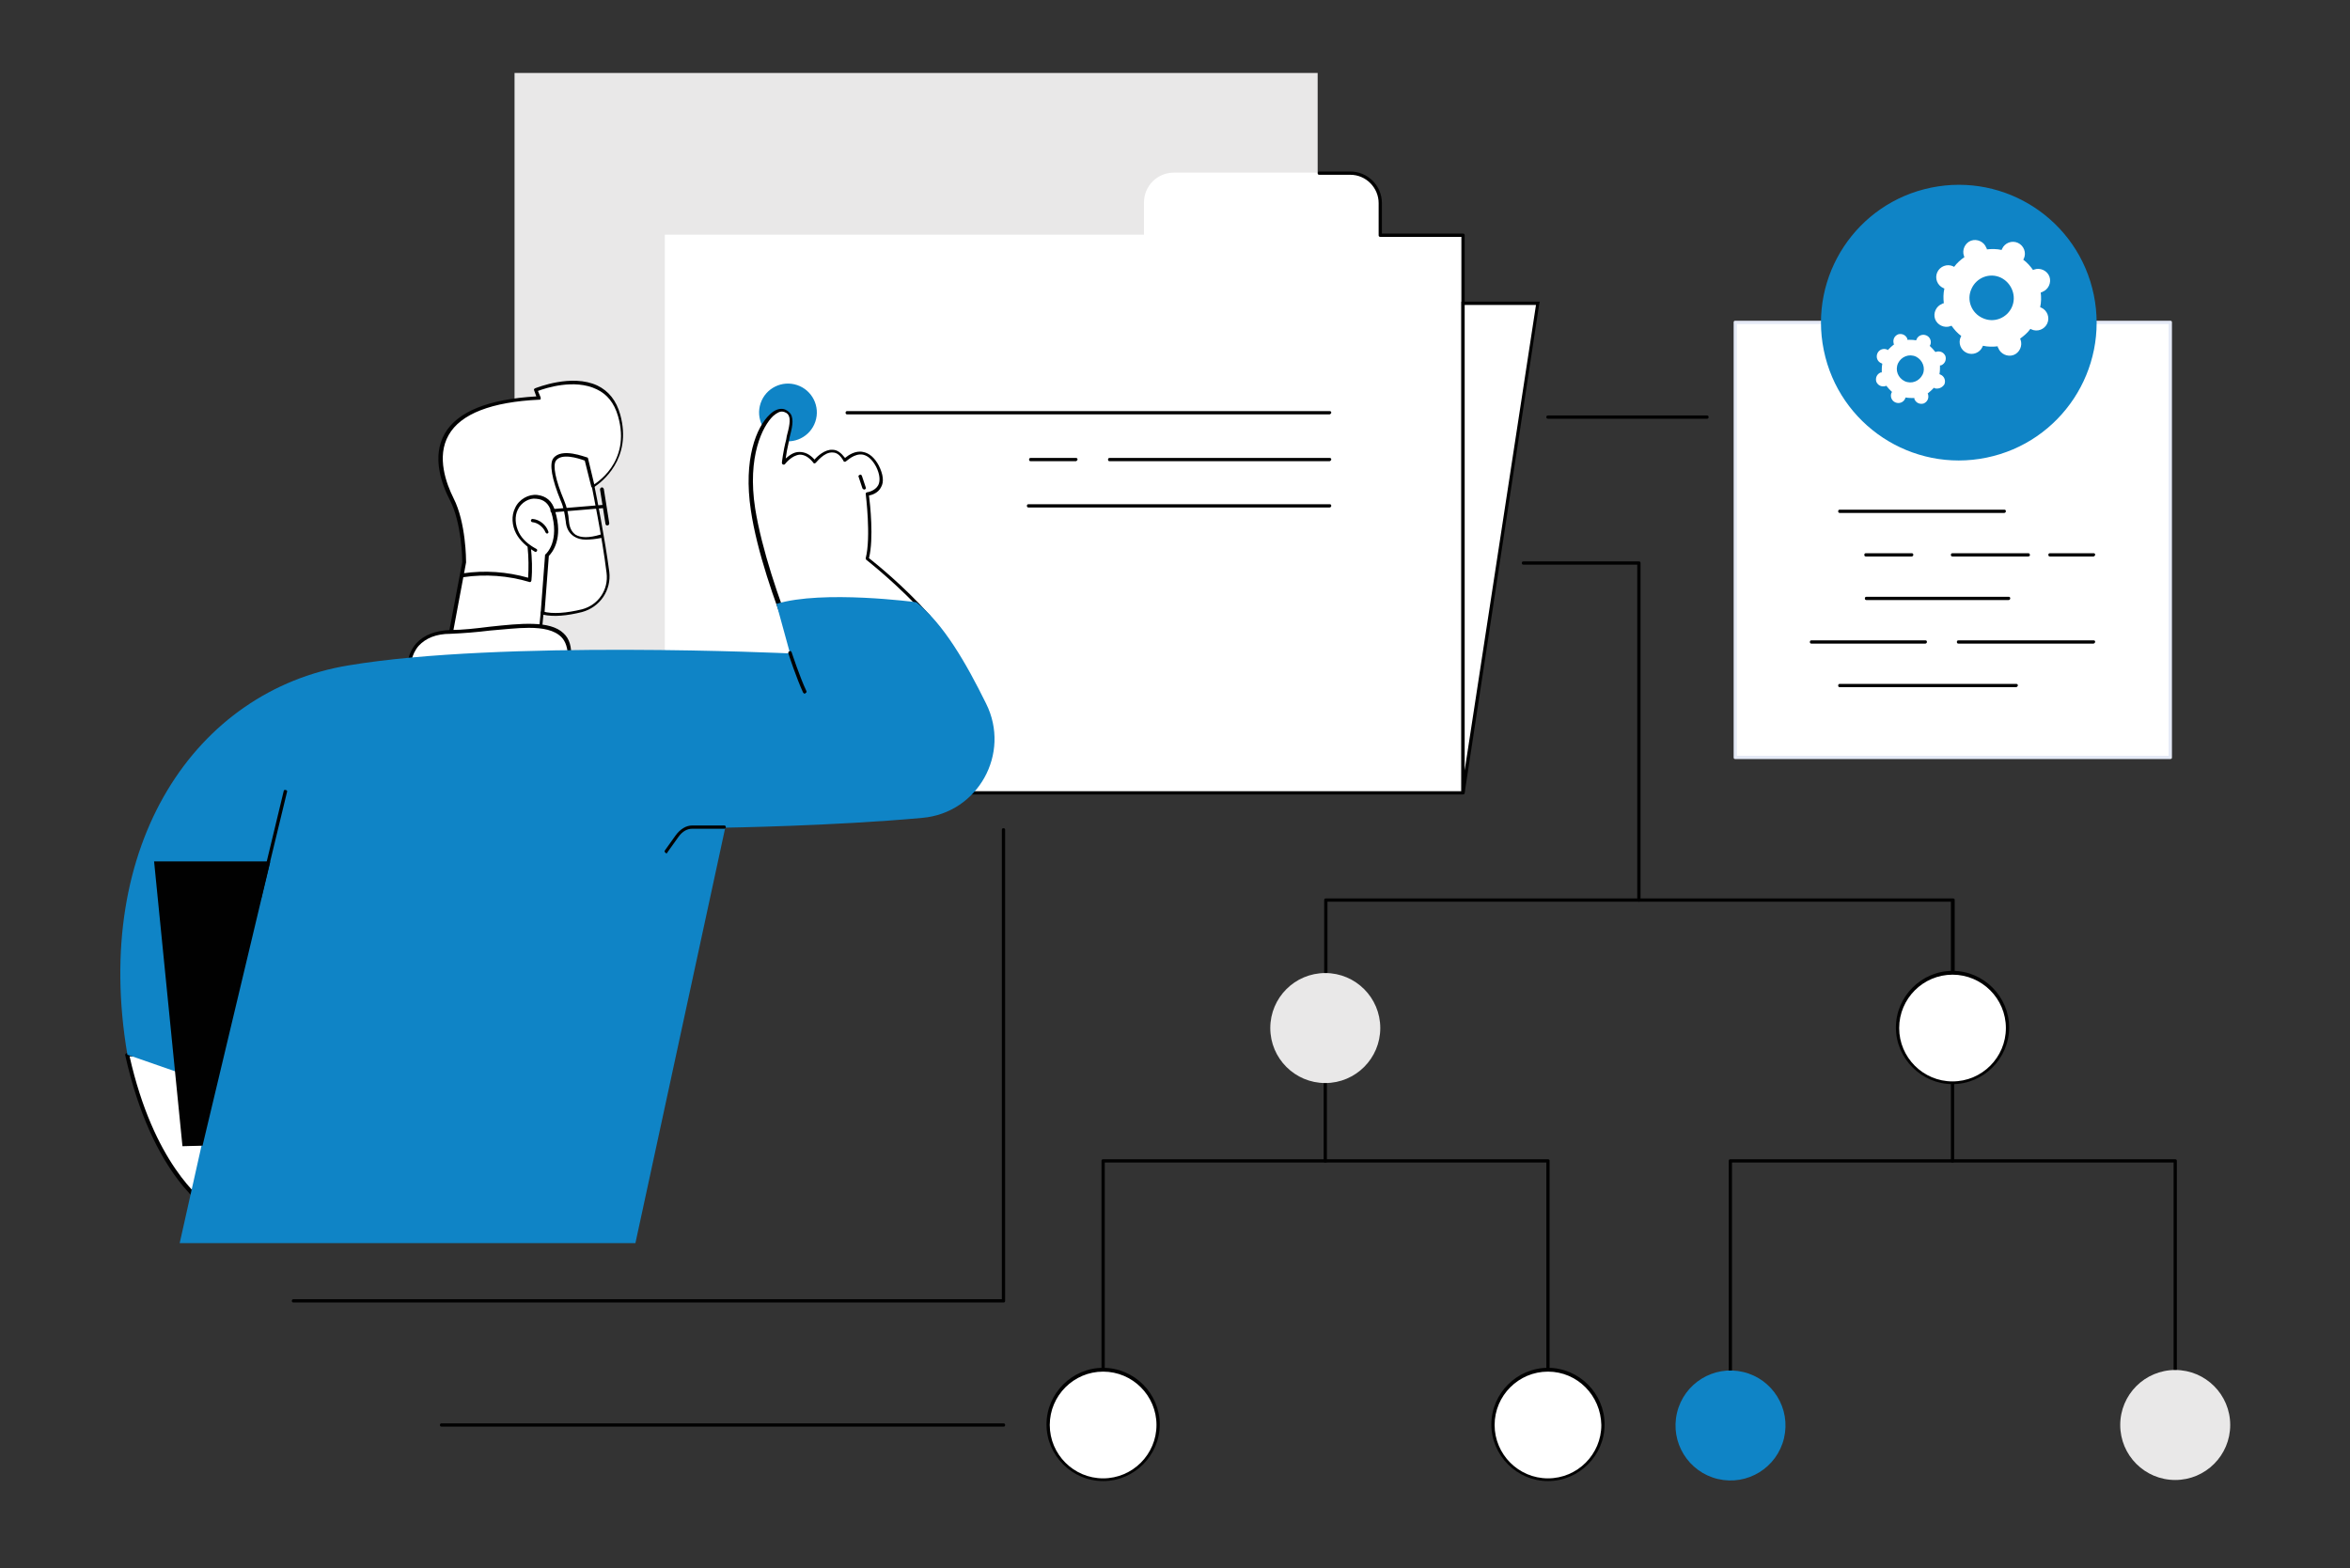 <?xml version="1.0" encoding="utf-8"?>
<!-- Generator: Adobe Illustrator 28.0.0, SVG Export Plug-In . SVG Version: 6.00 Build 0)  -->
<svg version="1.1" id="Layer_1" xmlns="http://www.w3.org/2000/svg" xmlns:xlink="http://www.w3.org/1999/xlink" x="0px" y="0px"
	 viewBox="0 0 431.6 288" style="enable-background:new 0 0 431.6 288;" xml:space="preserve">
<rect x="0" y="0" width="431.6" height="288" fill="#333333" stroke="none"/>
<style type="text/css">
	.st0{fill:#E9E8E8;}
	.st1{fill:#FFFFFF;}
	.st2{fill:#010101;}
	.st3{fill:#0F84C6;}
	.st4{fill:#E4E9F6;}
</style>
<g>
	<rect x="94.5" y="13.4" class="st0" width="147.5" height="111.4"/>
	<path class="st1" d="M253.5,43.1v-5.9c0-3-2.4-5.5-5.5-5.5h-32.4c-3,0-5.5,2.4-5.5,5.5v5.9h-88v92.2c0,5.7,4.6,10.3,10.3,10.3
		h136.3V43.1H253.5z"/>
	<path class="st2" d="M268.7,145.9H132.4c-5.8,0-10.6-4.7-10.6-10.6v-11.2c0-0.2,0.1-0.3,0.3-0.3c0.2,0,0.3,0.1,0.3,0.3v11.2
		c0,5.5,4.5,10,10,10h136V43.5h-14.9c-0.2,0-0.3-0.1-0.3-0.3v-5.9c0-2.8-2.3-5.2-5.2-5.2h-5.7c-0.2,0-0.3-0.1-0.3-0.3
		c0-0.2,0.1-0.3,0.3-0.3h5.7c3.2,0,5.8,2.6,5.8,5.8v5.6h14.9c0.2,0,0.3,0.1,0.3,0.3v102.4C269,145.8,268.9,145.9,268.7,145.9z"/>
	<polygon class="st1" points="268.7,55.7 268.7,145.6 282.5,55.7 	"/>
	<path class="st2" d="M269,145.6l-0.6,0V55.4h14.4l-0.1,0.4L269,145.6z M269,56v85.5L282.1,56H269z"/>
	<path class="st2" d="M399.5,251.9c-0.2,0-0.3-0.1-0.3-0.3v-38.1h-81.1v38.1c0,0.2-0.1,0.3-0.3,0.3c-0.2,0-0.3-0.1-0.3-0.3v-38.4
		c0-0.2,0.1-0.3,0.3-0.3h81.7c0.2,0,0.3,0.1,0.3,0.3v38.4C399.8,251.8,399.6,251.9,399.5,251.9z"/>
	<path class="st1" d="M358.6,193v20.2V193z"/>
	<path class="st2" d="M358.6,213.5c-0.2,0-0.3-0.1-0.3-0.3V193c0-0.2,0.1-0.3,0.3-0.3s0.3,0.1,0.3,0.3v20.2
		C358.9,213.4,358.8,213.5,358.6,213.5z"/>
	<path class="st2" d="M284.3,251.9c-0.2,0-0.3-0.1-0.3-0.3v-38.1h-81.1v38.1c0,0.2-0.1,0.3-0.3,0.3c-0.2,0-0.3-0.1-0.3-0.3v-38.4
		c0-0.2,0.1-0.3,0.3-0.3h81.7c0.2,0,0.3,0.1,0.3,0.3v38.4C284.6,251.8,284.5,251.9,284.3,251.9z"/>
	<path class="st1" d="M243.4,193v20.2V193z"/>
	<path class="st2" d="M243.4,213.5c-0.2,0-0.3-0.1-0.3-0.3V193c0-0.2,0.1-0.3,0.3-0.3c0.2,0,0.3,0.1,0.3,0.3v20.2
		C243.8,213.4,243.6,213.5,243.4,213.5z"/>
	<path class="st2" d="M358.6,178.9c-0.2,0-0.3-0.1-0.3-0.3v-13H243.8v13c0,0.2-0.1,0.3-0.3,0.3c-0.2,0-0.3-0.1-0.3-0.3v-13.3
		c0-0.2,0.1-0.3,0.3-0.3h115.2c0.2,0,0.3,0.1,0.3,0.3v13.3C358.9,178.8,358.8,178.9,358.6,178.9z"/>
	<path class="st2" d="M301,165.6c-0.2,0-0.3-0.1-0.3-0.3v-61.6h-20.9c-0.2,0-0.3-0.1-0.3-0.3s0.1-0.3,0.3-0.3H301
		c0.2,0,0.3,0.1,0.3,0.3v61.9C301.3,165.5,301.2,165.6,301,165.6z"/>
	<circle class="st1" cx="358.6" cy="188.8" r="10.1"/>
	<path class="st2" d="M358.6,199.1c-5.7,0-10.4-4.7-10.4-10.4s4.7-10.4,10.4-10.4c5.7,0,10.4,4.7,10.4,10.4S364.3,199.1,358.6,199.1
		z M358.6,179c-5.4,0-9.8,4.4-9.8,9.8c0,5.4,4.4,9.8,9.8,9.8c5.4,0,9.8-4.4,9.8-9.8C368.4,183.4,364,179,358.6,179z"/>
	<circle class="st0" cx="243.4" cy="188.8" r="10.1"/>
	
		<ellipse transform="matrix(0.23 -0.973 0.973 0.23 -9.904 510.819)" class="st3" cx="317.8" cy="261.7" rx="10.1" ry="10.1"/>
	<circle class="st0" cx="399.5" cy="261.7" r="10.1"/>
	<circle class="st1" cx="284.3" cy="261.7" r="10.1"/>
	<path class="st2" d="M284.3,272c-5.7,0-10.4-4.7-10.4-10.4s4.7-10.4,10.4-10.4c5.7,0,10.4,4.7,10.4,10.4S290,272,284.3,272z
		 M284.3,251.9c-5.4,0-9.8,4.4-9.8,9.8c0,5.4,4.4,9.8,9.8,9.8c5.4,0,9.8-4.4,9.8-9.8C294,256.3,289.7,251.9,284.3,251.9z"/>
	<circle class="st1" cx="202.6" cy="261.7" r="10.1"/>
	<path class="st2" d="M202.6,272c-5.7,0-10.4-4.7-10.4-10.4s4.7-10.4,10.4-10.4c5.7,0,10.4,4.7,10.4,10.4S208.3,272,202.6,272z
		 M202.6,251.9c-5.4,0-9.8,4.4-9.8,9.8c0,5.4,4.4,9.8,9.8,9.8c5.4,0,9.8-4.4,9.8-9.8C212.4,256.3,208,251.9,202.6,251.9z"/>
	<ellipse transform="matrix(0.32 -0.948 0.948 0.32 26.588 188.573)" class="st3" cx="144.6" cy="75.8" rx="5.3" ry="5.3"/>
	<path class="st2" d="M244.2,76.1h-88.6c-0.2,0-0.3-0.1-0.3-0.3c0-0.2,0.1-0.3,0.3-0.3h88.6c0.2,0,0.3,0.1,0.3,0.3
		C244.5,75.9,244.3,76.1,244.2,76.1z"/>
	<path class="st2" d="M197.6,84.7h-8.3c-0.2,0-0.3-0.1-0.3-0.3c0-0.2,0.1-0.3,0.3-0.3h8.3c0.2,0,0.3,0.1,0.3,0.3
		C197.9,84.5,197.7,84.7,197.6,84.7z"/>
	<path class="st2" d="M244.2,84.7h-40.4c-0.2,0-0.3-0.1-0.3-0.3c0-0.2,0.1-0.3,0.3-0.3h40.4c0.2,0,0.3,0.1,0.3,0.3
		C244.5,84.5,244.3,84.7,244.2,84.7z"/>
	<path class="st1" d="M244.2,92.9h-55.3H244.2z"/>
	<path class="st2" d="M244.2,93.2h-55.3c-0.2,0-0.3-0.1-0.3-0.3c0-0.2,0.1-0.3,0.3-0.3h55.3c0.2,0,0.3,0.1,0.3,0.3
		C244.5,93.1,244.3,93.2,244.2,93.2z"/>
	<path class="st1" d="M82.2,119.2l3-15.9c0,0,0-7.1-2.3-11.6c-2.3-4.5-7.1-17.5,16.1-18.5l-0.6-1.5c0,0,12.4-5.2,15.2,4.7
		c2.5,8.9-4.8,13-4.8,13s1.9,9.1,2.8,15.8c0.4,3.2-1.6,6.2-4.8,7c-2.3,0.6-5.1,1-7.3,0.4l-0.5,5.6L82.2,119.2z"/>
	<path class="st2" d="M82.2,119.5c-0.1,0-0.2,0-0.2-0.1c-0.1-0.1-0.1-0.2-0.1-0.3l3-15.9c0-0.5-0.1-7.2-2.3-11.4
		c-1.4-2.7-3.4-7.9-0.9-12.2c2.3-4,8-6.3,16.8-6.8l-0.4-1.1c-0.1-0.2,0-0.3,0.2-0.4c0.3-0.1,6.7-2.7,11.4-0.5c2.1,1,3.5,2.8,4.2,5.3
		c2.3,8.2-3.5,12.5-4.7,13.3c0.3,1.4,1.9,9.5,2.7,15.6c0.4,3.4-1.7,6.5-5,7.4c-2.8,0.7-5.2,0.9-7.1,0.5l-0.5,5.2
		c0,0.2-0.1,0.3-0.3,0.3L82.2,119.5L82.2,119.5z M98.8,71.8l0.5,1.2c0,0.1,0,0.2,0,0.3c-0.1,0.1-0.1,0.1-0.2,0.1
		c-8.8,0.4-14.5,2.6-16.7,6.5c-2.3,4-0.4,9,0.9,11.6c2.3,4.5,2.3,11.4,2.3,11.7l0,0.1l-2.9,15.5l16.1-1l0.5-5.3
		c0-0.1,0.1-0.2,0.1-0.2c0.1-0.1,0.2-0.1,0.3,0c1.8,0.5,4.3,0.3,7.2-0.4c3-0.8,4.9-3.6,4.5-6.7c-0.8-6.6-2.7-15.7-2.7-15.8
		c0-0.1,0-0.3,0.2-0.3c0.3-0.2,7.1-4.1,4.6-12.7c-0.7-2.4-2-4-3.9-4.9C105.5,69.5,100.1,71.3,98.8,71.8z"/>
	<path class="st2" d="M97.3,106.9C97.3,106.9,97.3,106.9,97.3,106.9c-4-1.2-8.2-1.5-12.2-0.9c-0.2,0-0.3-0.1-0.4-0.3
		c0-0.2,0.1-0.3,0.3-0.4c4-0.6,8.1-0.3,12,0.8c0.1-1.8,0.1-3.7-0.1-5.6c0-0.2,0.1-0.3,0.3-0.3c0.2,0,0.3,0.1,0.3,0.3
		c0.2,2,0.3,4,0.1,6.1c0,0.1-0.1,0.2-0.1,0.2C97.5,106.9,97.4,106.9,97.3,106.9z"/>
	<path class="st2" d="M100.5,98c-0.1,0-0.2-0.1-0.3-0.2c-0.4-1-1.4-1.8-2.4-1.9c-0.2,0-0.3-0.2-0.3-0.3c0-0.2,0.2-0.3,0.3-0.3
		c1.3,0.1,2.5,1.1,2.9,2.3c0.1,0.2,0,0.3-0.2,0.4C100.5,98,100.5,98,100.5,98z"/>
	<path class="st2" d="M99.6,112.9L99.6,112.9c-0.2,0-0.3-0.2-0.3-0.3l0.8-10.6c0-0.1,0-0.2,0.1-0.2c0.1-0.1,2.7-2.4,1-7.9
		c-0.4-1.4-1.3-2.2-2.7-2.3c-1.3-0.2-2.8,0.7-3.4,2c-0.6,1.2-0.5,2.8,0.2,4.2c0.6,1.2,1.7,2.2,3.2,3c0.2,0.1,0.2,0.3,0.1,0.4
		c-0.1,0.2-0.3,0.2-0.4,0.1c-1.5-0.9-2.7-2-3.4-3.3c-0.8-1.5-0.9-3.3-0.2-4.7c0.7-1.6,2.5-2.6,4.1-2.4c1.6,0.2,2.7,1.1,3.2,2.8
		c1.7,5.3-0.6,7.9-1.1,8.4l-0.8,10.5C99.9,112.7,99.7,112.9,99.6,112.9z"/>
	<path class="st2" d="M107.6,99.1c-0.9,0-1.6-0.2-2.2-0.6c-0.9-0.6-1.4-1.5-1.5-2.8c-0.2-1.4-0.4-2.6-0.9-3.7
		c-1.7-4.1-2.1-6.8-1.4-7.8c1.5-2.1,6-0.2,6.2-0.2c0.1,0,0.2,0.1,0.2,0.2l1.2,5c0,0.2-0.1,0.3-0.2,0.4c-0.2,0-0.3-0.1-0.4-0.2
		l-1.2-4.8c-1.3-0.5-4.3-1.4-5.3,0c-0.6,0.9-0.1,3.5,1.5,7.3c0.5,1.2,0.8,2.4,0.9,3.9c0.1,1.1,0.5,1.9,1.2,2.4c1,0.6,2.5,0.6,4.5,0
		c0.2-0.1,0.3,0,0.4,0.2c0.1,0.2,0,0.3-0.2,0.4C109.4,99,108.4,99.1,107.6,99.1z"/>
	<path class="st2" d="M111.5,96.5c-0.1,0-0.3-0.1-0.3-0.3l-1-6.3c0-0.2,0.1-0.3,0.3-0.4c0.2,0,0.3,0.1,0.4,0.3l1,6.3
		C111.9,96.3,111.8,96.5,111.5,96.5L111.5,96.5z"/>
	<path class="st2" d="M101.4,94.1c-0.2,0-0.3-0.1-0.3-0.3c0-0.2,0.1-0.3,0.3-0.3l9.6-0.8c0.2,0,0.3,0.1,0.3,0.3
		c0,0.2-0.1,0.3-0.3,0.3L101.4,94.1L101.4,94.1z"/>
	<path class="st1" d="M75.1,123.3c0,0-0.7-7.1,7.6-7.2c10-0.2,22.4-4.3,21.9,4.8L75.1,123.3z"/>
	<path class="st2" d="M75.1,123.6c-0.2,0-0.3-0.1-0.3-0.3c0-0.1-0.3-3,1.7-5.2c1.4-1.5,3.5-2.3,6.2-2.4c2.3,0,4.8-0.3,7.2-0.6
		c5.7-0.6,11.1-1.2,13.6,1.2c1.1,1,1.5,2.5,1.4,4.5c0,0.2-0.1,0.3-0.3,0.3L75.1,123.6L75.1,123.6z M97.1,115.3
		c-2.1,0-4.6,0.3-7.1,0.5c-2.4,0.3-4.9,0.5-7.3,0.6c-2.6,0-4.5,0.8-5.8,2.2c-1.4,1.6-1.5,3.6-1.5,4.4l28.9-2.3
		c0-1.6-0.4-2.9-1.2-3.7C101.8,115.7,99.7,115.3,97.1,115.3z"/>
	<path class="st1" d="M145.7,118.3c-2.5-6.2-6.3-16.5-7.5-24.6c-1.9-12.5,3.2-18.7,5.5-18.2c2.3,0.5,1.3,3.2,0.8,5.5
		c-0.6,2.3-0.8,4.3-0.8,4.3s2.7-4,5.7-0.3c0,0,3.2-4.3,5.6-0.3c0,0,3.6-3.6,6,1c2.4,4.6-1.8,5.1-1.8,5.1s1,7.9,0,11.9
		c0,0,5.7,4.4,11.3,10.6C166.8,117.4,158.6,123,145.7,118.3z"/>
	<path class="st2" d="M145.2,117.3c-0.1,0-0.2-0.1-0.3-0.2c-2.6-6.5-5.9-15.9-7-23.4c-1.4-9.3,1-15.3,3.5-17.6
		c0.8-0.8,1.7-1.1,2.4-1c0.6,0.1,1.1,0.5,1.4,0.9c0.7,1.1,0.2,2.8-0.2,4.4c0,0.2-0.1,0.4-0.1,0.6c-0.3,1.3-0.5,2.4-0.6,3.2
		c0.6-0.5,1.4-1.2,2.5-1.2c1,0,1.9,0.4,2.8,1.4c0.5-0.6,1.9-1.9,3.3-1.8c0.9,0,1.6,0.6,2.3,1.5c0.6-0.5,1.9-1.4,3.3-1.1
		c1.1,0.2,2.1,1,2.9,2.5c0.8,1.6,1,3,0.4,4c-0.5,1-1.6,1.4-2.2,1.5c0.2,1.5,0.9,7.9,0,11.5c1,0.8,6.2,4.9,11.2,10.5
		c0.1,0.1,0.1,0.3,0,0.4c-0.1,0.1-0.3,0.1-0.4,0c-5.5-6.1-11.2-10.5-11.3-10.6c-0.1-0.1-0.1-0.2-0.1-0.3c1-3.9,0-11.7,0-11.8
		c0-0.1,0-0.2,0.1-0.2c0.1-0.1,0.1-0.1,0.2-0.1c0,0,1.4-0.2,2-1.3c0.4-0.8,0.3-2-0.4-3.4c-0.7-1.3-1.5-2-2.4-2.2
		c-1.6-0.3-3,1.2-3.1,1.2c-0.1,0.1-0.2,0.1-0.3,0.1c-0.1,0-0.2-0.1-0.2-0.2c-0.6-1-1.2-1.5-2-1.5c-1.6-0.1-3,1.9-3.1,1.9
		c-0.1,0.1-0.1,0.1-0.2,0.1h0c-0.1,0-0.2,0-0.2-0.1c-0.8-1-1.6-1.5-2.5-1.5c-1.5,0.1-2.7,1.7-2.7,1.7c-0.1,0.1-0.2,0.2-0.4,0.1
		c-0.1,0-0.2-0.2-0.2-0.3c0,0,0.2-2,0.8-4.3c0-0.2,0.1-0.4,0.1-0.6c0.4-1.5,0.8-3.1,0.3-3.9c-0.2-0.3-0.5-0.5-1-0.6
		c-0.5-0.1-1.1,0.2-1.8,0.8c-1.9,1.8-4.8,7.4-3.3,17c1.2,7.5,4.4,16.8,7,23.3c0.1,0.2,0,0.3-0.2,0.4
		C145.3,117.3,145.3,117.3,145.2,117.3z"/>
	<path class="st2" d="M158.7,89.9c-0.1,0-0.2-0.1-0.3-0.2l-0.7-2.1c-0.1-0.2,0-0.3,0.2-0.4c0.2-0.1,0.3,0,0.4,0.2l0.7,2.1
		c0.1,0.2,0,0.3-0.2,0.4C158.8,89.9,158.7,89.9,158.7,89.9z"/>
	<path class="st1" d="M38.9,222.1c0,0-10.6-5.8-15.5-28.5l20.6,1L38.9,222.1z"/>
	<path class="st2" d="M38.9,222.5c-0.1,0-0.1,0-0.2,0c-0.4-0.2-10.7-6.2-15.7-28.7c0-0.1,0-0.2,0.1-0.3c0.1-0.1,0.2-0.1,0.3-0.1
		l20.6,1c0.1,0,0.2,0,0.2,0.1c0.1,0.1,0.1,0.2,0.1,0.2l-5,27.5c0,0.1-0.1,0.2-0.2,0.2C39,222.4,38.9,222.5,38.9,222.5z M23.8,194
		c4.4,19.5,13,26.3,14.9,27.6l4.9-26.7L23.8,194z"/>
	<path class="st3" d="M33,228.3h83.7l16.5-76.3c0,0,19.8-0.3,36.2-1.8c10.2-0.9,16.3-11.8,11.7-21c-3.7-7.5-7.8-14.6-12.8-18.6
		c0,0-17.2-2.3-25.7,0.3l2.5,9.1c0,0-53.1-2.5-81.1,2.2C36,126.8,16.8,155,23.4,193.7l16.1,5.6L33,228.3z"/>
	<path class="st1" d="M47.7,164.9l4.7-19.5L47.7,164.9z"/>
	<path class="st2" d="M47.7,165.2L47.7,165.2c-0.2,0-0.3-0.2-0.3-0.4l4.7-19.5c0-0.2,0.2-0.3,0.4-0.2c0.2,0,0.3,0.2,0.2,0.4
		L48,164.9C48,165.1,47.9,165.2,47.7,165.2z"/>
	<path class="st2" d="M122.4,156.7c-0.1,0-0.1,0-0.2-0.1c-0.1-0.1-0.2-0.3-0.1-0.4l2-2.8c0.8-1.1,1.9-1.8,3-1.8h5.9
		c0.2,0,0.3,0.1,0.3,0.3c0,0.2-0.1,0.3-0.3,0.3h-5.9c-0.9,0-1.8,0.5-2.5,1.5l-2,2.8C122.6,156.6,122.5,156.7,122.4,156.7z"/>
	<path class="st2" d="M147.8,127.4c-0.1,0-0.2-0.1-0.3-0.2c-1.2-2.6-2.7-7.1-2.7-7.2c-0.1-0.2,0-0.3,0.2-0.4c0.2-0.1,0.3,0,0.4,0.2
		c0,0,1.5,4.6,2.7,7.1c0.1,0.2,0,0.3-0.2,0.4C147.9,127.4,147.8,127.4,147.8,127.4z"/>
	<polygon class="st2" points="37,210.3 49.4,158.4 28.5,158.4 33.7,210.4 	"/>
	<path class="st2" d="M33.5,210.5l0-0.1l-5.2-52.2h21.3l0,0.2l-12.4,52L33.5,210.5z M28.7,158.5l5.1,51.7l3.1-0.1l12.3-51.6H28.7z"
		/>
	<path class="st2" d="M184.3,239.2H53.9c-0.2,0-0.3-0.1-0.3-0.3c0-0.2,0.1-0.3,0.3-0.3H184v-86.2c0-0.2,0.1-0.3,0.3-0.3
		c0.2,0,0.3,0.1,0.3,0.3v86.5C184.6,239.1,184.5,239.2,184.3,239.2z"/>
	<path class="st1" d="M184.3,261.7H81.1H184.3z"/>
	<path class="st2" d="M184.3,262H81.1c-0.2,0-0.3-0.1-0.3-0.3s0.1-0.3,0.3-0.3h103.2c0.2,0,0.3,0.1,0.3,0.3S184.5,262,184.3,262z"/>
	<path class="st2" d="M313.5,76.9h-29.2c-0.2,0-0.3-0.1-0.3-0.3s0.1-0.3,0.3-0.3h29.2c0.2,0,0.3,0.1,0.3,0.3S313.7,76.9,313.5,76.9z
		"/>
	<rect x="318.6" y="59.2" class="st1" width="79.9" height="79.9"/>
	<path class="st4" d="M398.6,139.4h-79.9c-0.2,0-0.3-0.1-0.3-0.3V59.2c0-0.2,0.1-0.3,0.3-0.3h79.9c0.2,0,0.3,0.1,0.3,0.3v79.9
		C398.9,139.3,398.8,139.4,398.6,139.4z M319,138.8h79.3V59.5H319V138.8z"/>
	<path class="st1" d="M337.8,93.9h30.2H337.8z"/>
	<path class="st2" d="M368.1,94.2h-30.2c-0.2,0-0.3-0.1-0.3-0.3c0-0.2,0.1-0.3,0.3-0.3h30.2c0.2,0,0.3,0.1,0.3,0.3
		C368.4,94.1,368.2,94.2,368.1,94.2z"/>
	<path class="st1" d="M376.4,101.9h8H376.4z"/>
	<path class="st2" d="M384.5,102.2h-8c-0.2,0-0.3-0.1-0.3-0.3c0-0.2,0.1-0.3,0.3-0.3h8c0.2,0,0.3,0.1,0.3,0.3
		C384.8,102,384.6,102.2,384.5,102.2z"/>
	<path class="st1" d="M358.6,101.9h13.9H358.6z"/>
	<path class="st2" d="M372.5,102.2h-13.9c-0.2,0-0.3-0.1-0.3-0.3c0-0.2,0.1-0.3,0.3-0.3h13.9c0.2,0,0.3,0.1,0.3,0.3
		C372.9,102,372.7,102.2,372.5,102.2z"/>
	<path class="st1" d="M342.8,101.9h8.4H342.8z"/>
	<path class="st2" d="M351.1,102.2h-8.4c-0.2,0-0.3-0.1-0.3-0.3c0-0.2,0.1-0.3,0.3-0.3h8.4c0.2,0,0.3,0.1,0.3,0.3
		C351.4,102,351.3,102.2,351.1,102.2z"/>
	<path class="st1" d="M342.8,109.9h26.1H342.8z"/>
	<path class="st2" d="M368.9,110.2h-26.1c-0.2,0-0.3-0.1-0.3-0.3c0-0.2,0.1-0.3,0.3-0.3h26.1c0.2,0,0.3,0.1,0.3,0.3
		C369.2,110,369.1,110.2,368.9,110.2z"/>
	<path class="st1" d="M359.6,117.9h24.8H359.6z"/>
	<path class="st2" d="M384.5,118.2h-24.8c-0.2,0-0.3-0.1-0.3-0.3c0-0.2,0.1-0.3,0.3-0.3h24.8c0.2,0,0.3,0.1,0.3,0.3
		C384.8,118,384.6,118.2,384.5,118.2z"/>
	<path class="st1" d="M332.8,117.9h20.9H332.8z"/>
	<path class="st2" d="M353.6,118.2h-20.9c-0.2,0-0.3-0.1-0.3-0.3c0-0.2,0.1-0.3,0.3-0.3h20.9c0.2,0,0.3,0.1,0.3,0.3
		C353.9,118,353.8,118.2,353.6,118.2z"/>
	<path class="st1" d="M337.8,125.8h32.4H337.8z"/>
	<path class="st2" d="M370.3,126.2h-32.4c-0.2,0-0.3-0.1-0.3-0.3c0-0.2,0.1-0.3,0.3-0.3h32.4c0.2,0,0.3,0.1,0.3,0.3
		C370.6,126,370.4,126.2,370.3,126.2z"/>
	
		<ellipse transform="matrix(0.98 -0.201 0.201 0.98 -4.554 73.516)" class="st3" cx="359.6" cy="59.2" rx="25.3" ry="25.3"/>
	<path class="st1" d="M376,59.4c0.5-1.1,0-2.4-1.1-2.9c-0.1,0-0.2-0.1-0.2-0.1c0.2-0.9,0.2-1.8,0.1-2.7c0.1,0,0.2,0,0.3-0.1
		c1.1-0.4,1.7-1.7,1.3-2.8c-0.4-1.1-1.7-1.7-2.8-1.3c-0.1,0-0.2,0.1-0.2,0.1c-0.5-0.7-1.1-1.4-1.8-1.9c0-0.1,0.1-0.2,0.1-0.2
		c0.5-1.1,0-2.4-1.1-2.9c-1.1-0.5-2.4,0-2.9,1.1c0,0.1-0.1,0.2-0.1,0.2c-0.9-0.2-1.8-0.2-2.7-0.1c0-0.1,0-0.2-0.1-0.3
		c-0.4-1.1-1.7-1.7-2.8-1.3c-1.1,0.4-1.7,1.7-1.3,2.8c0,0.1,0.1,0.2,0.1,0.2c-0.7,0.5-1.4,1.1-1.9,1.8c-0.1,0-0.2-0.1-0.2-0.1
		c-1.1-0.5-2.4,0-2.9,1.1c-0.5,1.1,0,2.4,1.1,2.9c0.1,0,0.2,0.1,0.2,0.1c-0.2,0.9-0.2,1.8-0.1,2.7c-0.1,0-0.2,0-0.3,0.1
		c-1.1,0.4-1.7,1.7-1.3,2.8c0.4,1.1,1.7,1.7,2.8,1.3c0.1,0,0.2-0.1,0.2-0.1c0.5,0.7,1.1,1.4,1.8,1.9c0,0.1-0.1,0.2-0.1,0.2
		c-0.5,1.1,0,2.4,1.1,2.9c1.1,0.5,2.4,0,2.9-1.1c0-0.1,0.1-0.2,0.1-0.2c0.9,0.2,1.8,0.2,2.7,0.1c0,0.1,0,0.2,0.1,0.3
		c0.4,1.1,1.7,1.7,2.8,1.3c1.1-0.4,1.7-1.7,1.3-2.8c0-0.1-0.1-0.2-0.1-0.2c0.7-0.5,1.4-1.1,1.9-1.8c0.1,0,0.2,0.1,0.2,0.1
		C374.2,61,375.5,60.5,376,59.4z M369.5,56.4c-0.9,2-3.3,3-5.4,2c-2-0.9-3-3.3-2-5.4c0.9-2,3.3-3,5.4-2
		C369.5,52,370.4,54.4,369.5,56.4z"/>
	<path class="st1" d="M357.1,70.6c0.3-0.7,0-1.5-0.7-1.8c0,0-0.1,0-0.2-0.1c0.1-0.5,0.1-1.1,0.1-1.6c0.1,0,0.1,0,0.2,0
		c0.7-0.3,1-1,0.8-1.7c-0.3-0.7-1-1-1.7-0.8c-0.1,0-0.1,0-0.1,0.1c-0.3-0.4-0.7-0.8-1.1-1.2c0,0,0.1-0.1,0.1-0.1
		c0.3-0.7,0-1.5-0.7-1.8c-0.7-0.3-1.5,0-1.8,0.7c0,0,0,0.1-0.1,0.2c-0.5-0.1-1.1-0.1-1.6-0.1c0-0.1,0-0.1,0-0.2
		c-0.3-0.7-1-1-1.7-0.8c-0.7,0.3-1,1-0.8,1.7c0,0.1,0,0.1,0.1,0.1c-0.4,0.3-0.8,0.7-1.2,1.1c0,0-0.1-0.1-0.1-0.1
		c-0.7-0.3-1.5,0-1.8,0.7c-0.3,0.7,0,1.5,0.7,1.8c0,0,0.1,0,0.2,0.1c-0.1,0.5-0.1,1.1-0.1,1.6c-0.1,0-0.1,0-0.2,0
		c-0.7,0.3-1,1-0.8,1.7c0.3,0.7,1,1,1.7,0.8c0.1,0,0.1,0,0.1-0.1c0.3,0.4,0.7,0.8,1.1,1.2c0,0-0.1,0.1-0.1,0.1
		c-0.3,0.7,0,1.5,0.7,1.8c0.7,0.3,1.5,0,1.8-0.7c0,0,0-0.1,0.1-0.2c0.5,0.1,1.1,0.1,1.6,0.1c0,0.1,0,0.1,0,0.2c0.3,0.7,1,1,1.7,0.8
		c0.7-0.3,1-1,0.8-1.7c0-0.1,0-0.1-0.1-0.1c0.4-0.3,0.8-0.7,1.2-1.1c0,0,0.1,0.1,0.1,0.1C356,71.5,356.7,71.2,357.1,70.6z
		 M353.1,68.8c-0.6,1.2-2,1.8-3.3,1.2c-1.2-0.6-1.8-2-1.2-3.3c0.6-1.2,2-1.8,3.3-1.2C353.1,66.1,353.7,67.6,353.1,68.8z"/>
</g>
</svg>
